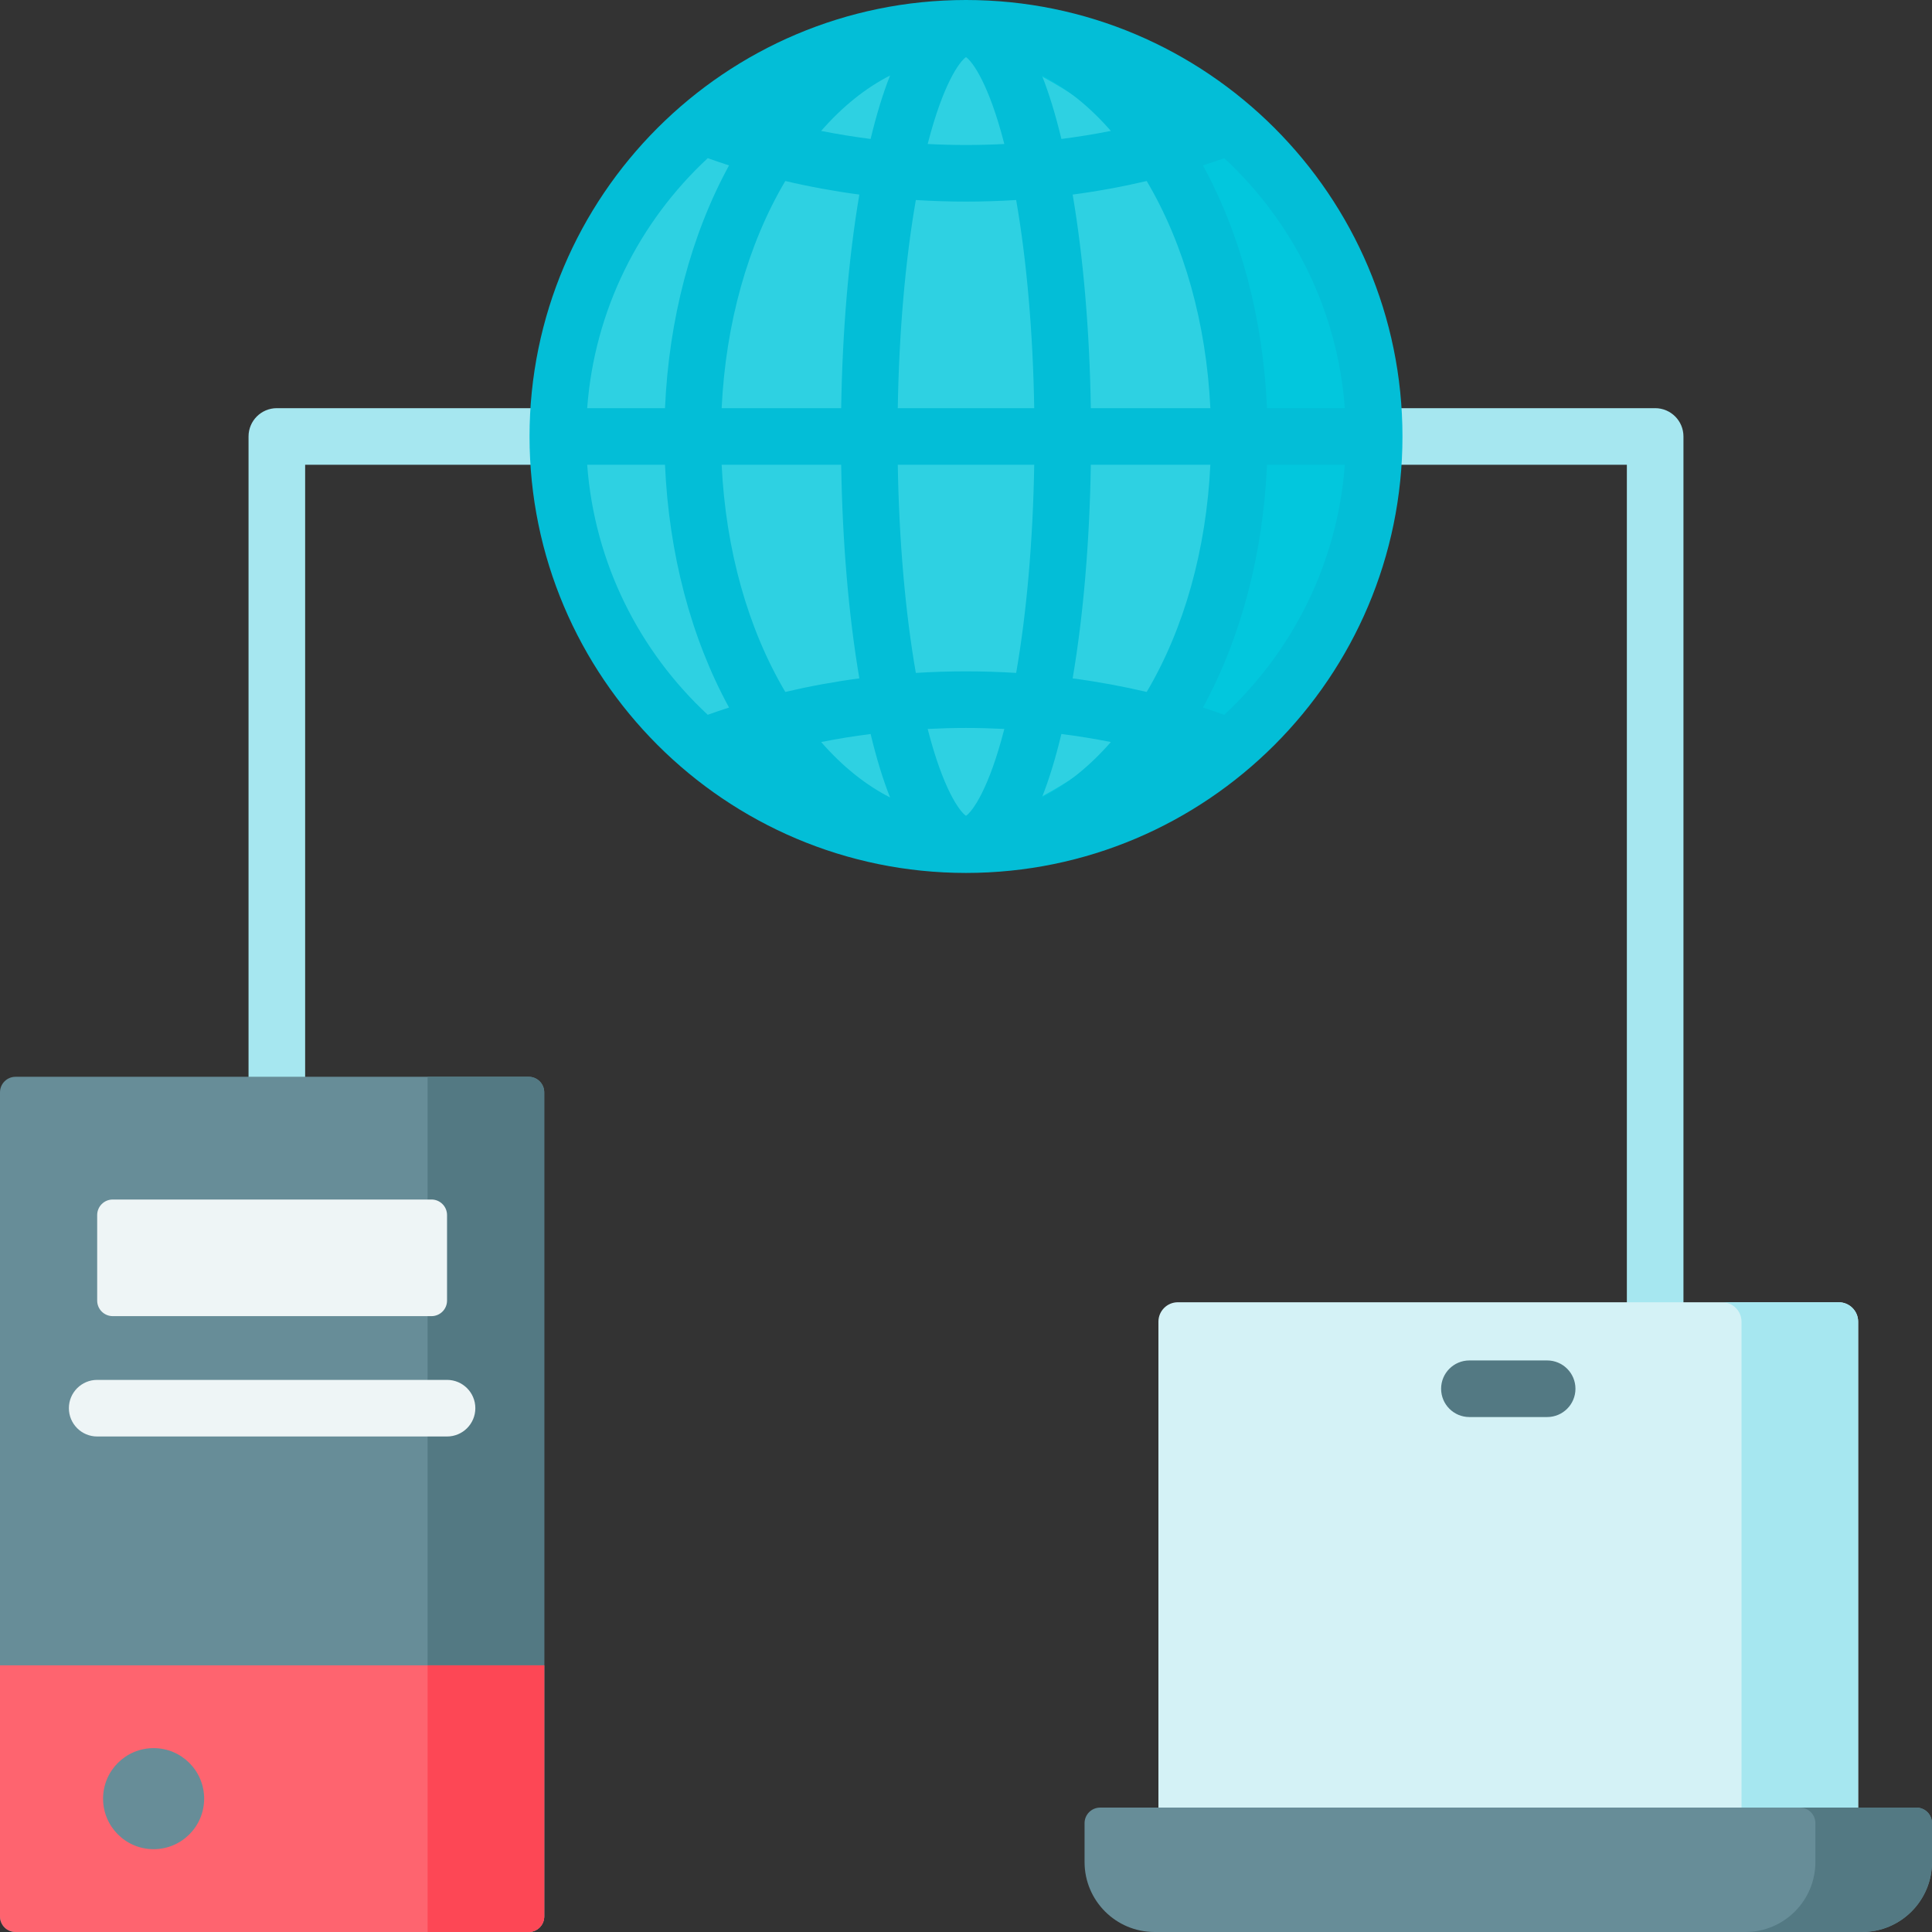<svg id="Layer_1" enable-background="new 0 0 512 512" height="512" viewBox="0 0 512 512" width="512" xmlns="http://www.w3.org/2000/svg"><rect x="0" y="0" width="512" height="512" fill="#333333" stroke="none"/><g><path d="m438.634 108.169h-365.268c-4.142 0-7.5 3.357-7.5 7.5v198.186c0 4.143 3.358 7.5 7.5 7.5s7.5-3.357 7.5-7.5v-190.686h350.268v257.516c0 4.143 3.357 7.5 7.5 7.5s7.5-3.357 7.5-7.5v-265.016c0-4.143-3.358-7.5-7.5-7.5z" fill="#a6e7f0"/><path d="m492.427 488.24h-185.433v-137.978c0-2.845 2.306-5.151 5.151-5.151h175.131c2.845 0 5.151 2.306 5.151 5.151z" fill="#d4f2f6"/><path d="m487.276 345.111h-30.906c2.845 0 5.151 2.306 5.151 5.151v137.978h30.905v-137.978c.001-2.845-2.306-5.151-5.15-5.151z" fill="#a6e7f0"/><path d="m493.457 512h-187.493c-10.241 0-18.543-8.302-18.543-18.543v-10.302c0-2.276 1.845-4.121 4.121-4.121h216.338c2.276 0 4.121 1.845 4.121 4.121v10.302c-.001 10.241-8.303 18.543-18.544 18.543z" fill="#678d98"/><path d="m507.879 479.034h-30.905c2.276 0 4.121 1.845 4.121 4.121v10.302c0 10.241-8.302 18.543-18.543 18.543h30.905c10.241 0 18.543-8.302 18.543-18.543v-10.302c0-2.276-1.845-4.121-4.121-4.121z" fill="#537983"/><path d="m140.105 512h-135.984c-2.276 0-4.121-1.845-4.121-4.121v-218.398c0-2.276 1.845-4.121 4.121-4.121h135.984c2.276 0 4.121 1.845 4.121 4.121v218.398c-.001 2.276-1.846 4.121-4.121 4.121z" fill="#678d98"/><path d="m113.32 285.36v226.64h26.785c2.276 0 4.121-1.845 4.121-4.121v-218.398c0-2.276-1.845-4.121-4.121-4.121z" fill="#537983"/><path d="m140.105 512h-135.984c-2.276 0-4.121-1.845-4.121-4.121v-66.555h144.225v66.555c0 2.276-1.845 4.121-4.12 4.121z" fill="#fe646f"/><path d="m113.32 441.324v70.676h26.785c2.276 0 4.121-1.845 4.121-4.121v-66.555z" fill="#fd4755"/><path d="m114.35 348.79h-84.475c-2.276 0-4.121-1.845-4.121-4.121v-22.664c0-2.276 1.845-4.121 4.121-4.121h84.475c2.276 0 4.121 1.845 4.121 4.121v22.664c0 2.276-1.845 4.121-4.121 4.121z" fill="#eef5f6"/><circle cx="40.707" cy="476.662" fill="#678d98" r="13.392"/><path d="m118.471 365.685h-92.717c-4.142 0-7.5 3.357-7.5 7.5s3.358 7.5 7.5 7.5h92.716c4.142 0 7.5-3.357 7.5-7.5s-3.357-7.5-7.499-7.5z" fill="#eef5f6"/><path d="m410.012 360.532h-20.604c-4.143 0-7.5 3.357-7.5 7.5s3.357 7.5 7.5 7.5h20.604c4.143 0 7.5-3.357 7.5-7.5s-3.358-7.5-7.5-7.5z" fill="#537983"/><circle cx="256" cy="115.669" fill="#2ed1e2" r="108.169"/><path d="m256 7.5c-5.247 0-10.405.381-15.453 1.104 52.419 7.499 92.716 52.573 92.716 107.065s-40.297 99.566-92.716 107.065c5.048.722 10.205 1.104 15.453 1.104 59.74 0 108.169-48.429 108.169-108.169s-48.429-108.169-108.169-108.169z" fill="#02c7dd"/><path d="m256 0c-63.78 0-115.669 51.889-115.669 115.669s51.889 115.669 115.669 115.669 115.669-51.889 115.669-115.669-51.889-115.669-115.669-115.669zm100.39 108.169h-20.62c-1.033-23.636-6.92-45.938-16.973-64.337 1.899-.613 3.784-1.246 5.643-1.916 18.093 16.802 30.018 40.157 31.95 66.253zm-125.67 86.348c1.558 6.47 3.274 12.071 5.155 16.817-6.506-3.325-12.662-8.267-18.26-14.687 4.305-.857 8.68-1.566 13.105-2.13zm15.124-1.338c3.371-.17 6.758-.266 10.156-.266s6.784.096 10.156.266c-4.096 15.964-8.434 21.843-10.156 23.022-1.723-1.179-6.06-7.058-10.156-23.022zm35.436 1.337c4.426.564 8.801 1.272 13.107 2.129-5.599 6.421-11.756 11.363-18.262 14.688 1.881-4.746 3.597-10.346 5.155-16.817zm-25.28-16.603c-4.45 0-8.885.145-13.293.417-2.797-16.049-4.454-35.118-4.786-55.161h36.159c-.332 20.042-1.99 39.112-4.786 55.16-4.41-.271-8.845-.416-13.294-.416zm-18.08-69.744c.332-20.042 1.99-39.111 4.786-55.159 4.409.271 8.844.416 13.294.416s8.885-.146 13.294-.417c2.796 16.049 4.454 35.118 4.786 55.16zm18.08-93.032c1.722 1.179 6.06 7.059 10.156 23.024-3.371.17-6.758.265-10.156.265s-6.785-.096-10.156-.266c4.096-15.964 8.433-21.844 10.156-23.023zm-25.28 21.686c-4.426-.564-8.801-1.273-13.106-2.13 5.598-6.42 11.755-11.363 18.262-14.688-1.882 4.746-3.598 10.347-5.156 16.818zm50.56-.001c-1.558-6.471-3.274-12.071-5.156-16.817 6.506 3.325 12.662 8.267 18.26 14.686-4.304.857-8.678 1.566-13.104 2.131zm-53.546 14.742c-2.826 16.63-4.489 36.088-4.816 56.605h-31.673c1.072-22.472 6.938-43.437 16.868-60.2 6.402 1.501 12.957 2.709 19.621 3.595zm-4.816 71.605c.327 20.518 1.99 39.975 4.816 56.605-6.665.886-13.219 2.094-19.62 3.595-9.93-16.763-15.796-37.728-16.868-60.2zm61.347 56.608c2.826-16.631 4.489-36.089 4.816-56.608h31.673c-1.072 22.472-6.938 43.438-16.869 60.201-6.4-1.5-12.955-2.707-19.62-3.593zm4.817-71.608c-.327-20.517-1.99-39.974-4.816-56.604 6.666-.886 13.22-2.094 19.622-3.594 9.929 16.763 15.796 37.727 16.867 60.198zm-101.517-66.257c1.858.67 3.739 1.31 5.637 1.923-10.052 18.399-15.938 40.7-16.971 64.334h-20.621c1.932-26.098 13.859-49.455 31.955-66.257zm-31.955 81.257h20.621c1.033 23.635 6.92 45.936 16.972 64.335-1.899.613-3.781 1.25-5.64 1.92-18.095-16.802-30.021-40.158-31.953-66.255zm168.823 66.258c-1.859-.669-3.736-1.313-5.635-1.926 10.052-18.399 15.938-40.699 16.971-64.333h20.62c-1.931 26.099-13.859 49.457-31.956 66.259z" fill="#03bed7"/></g></svg>